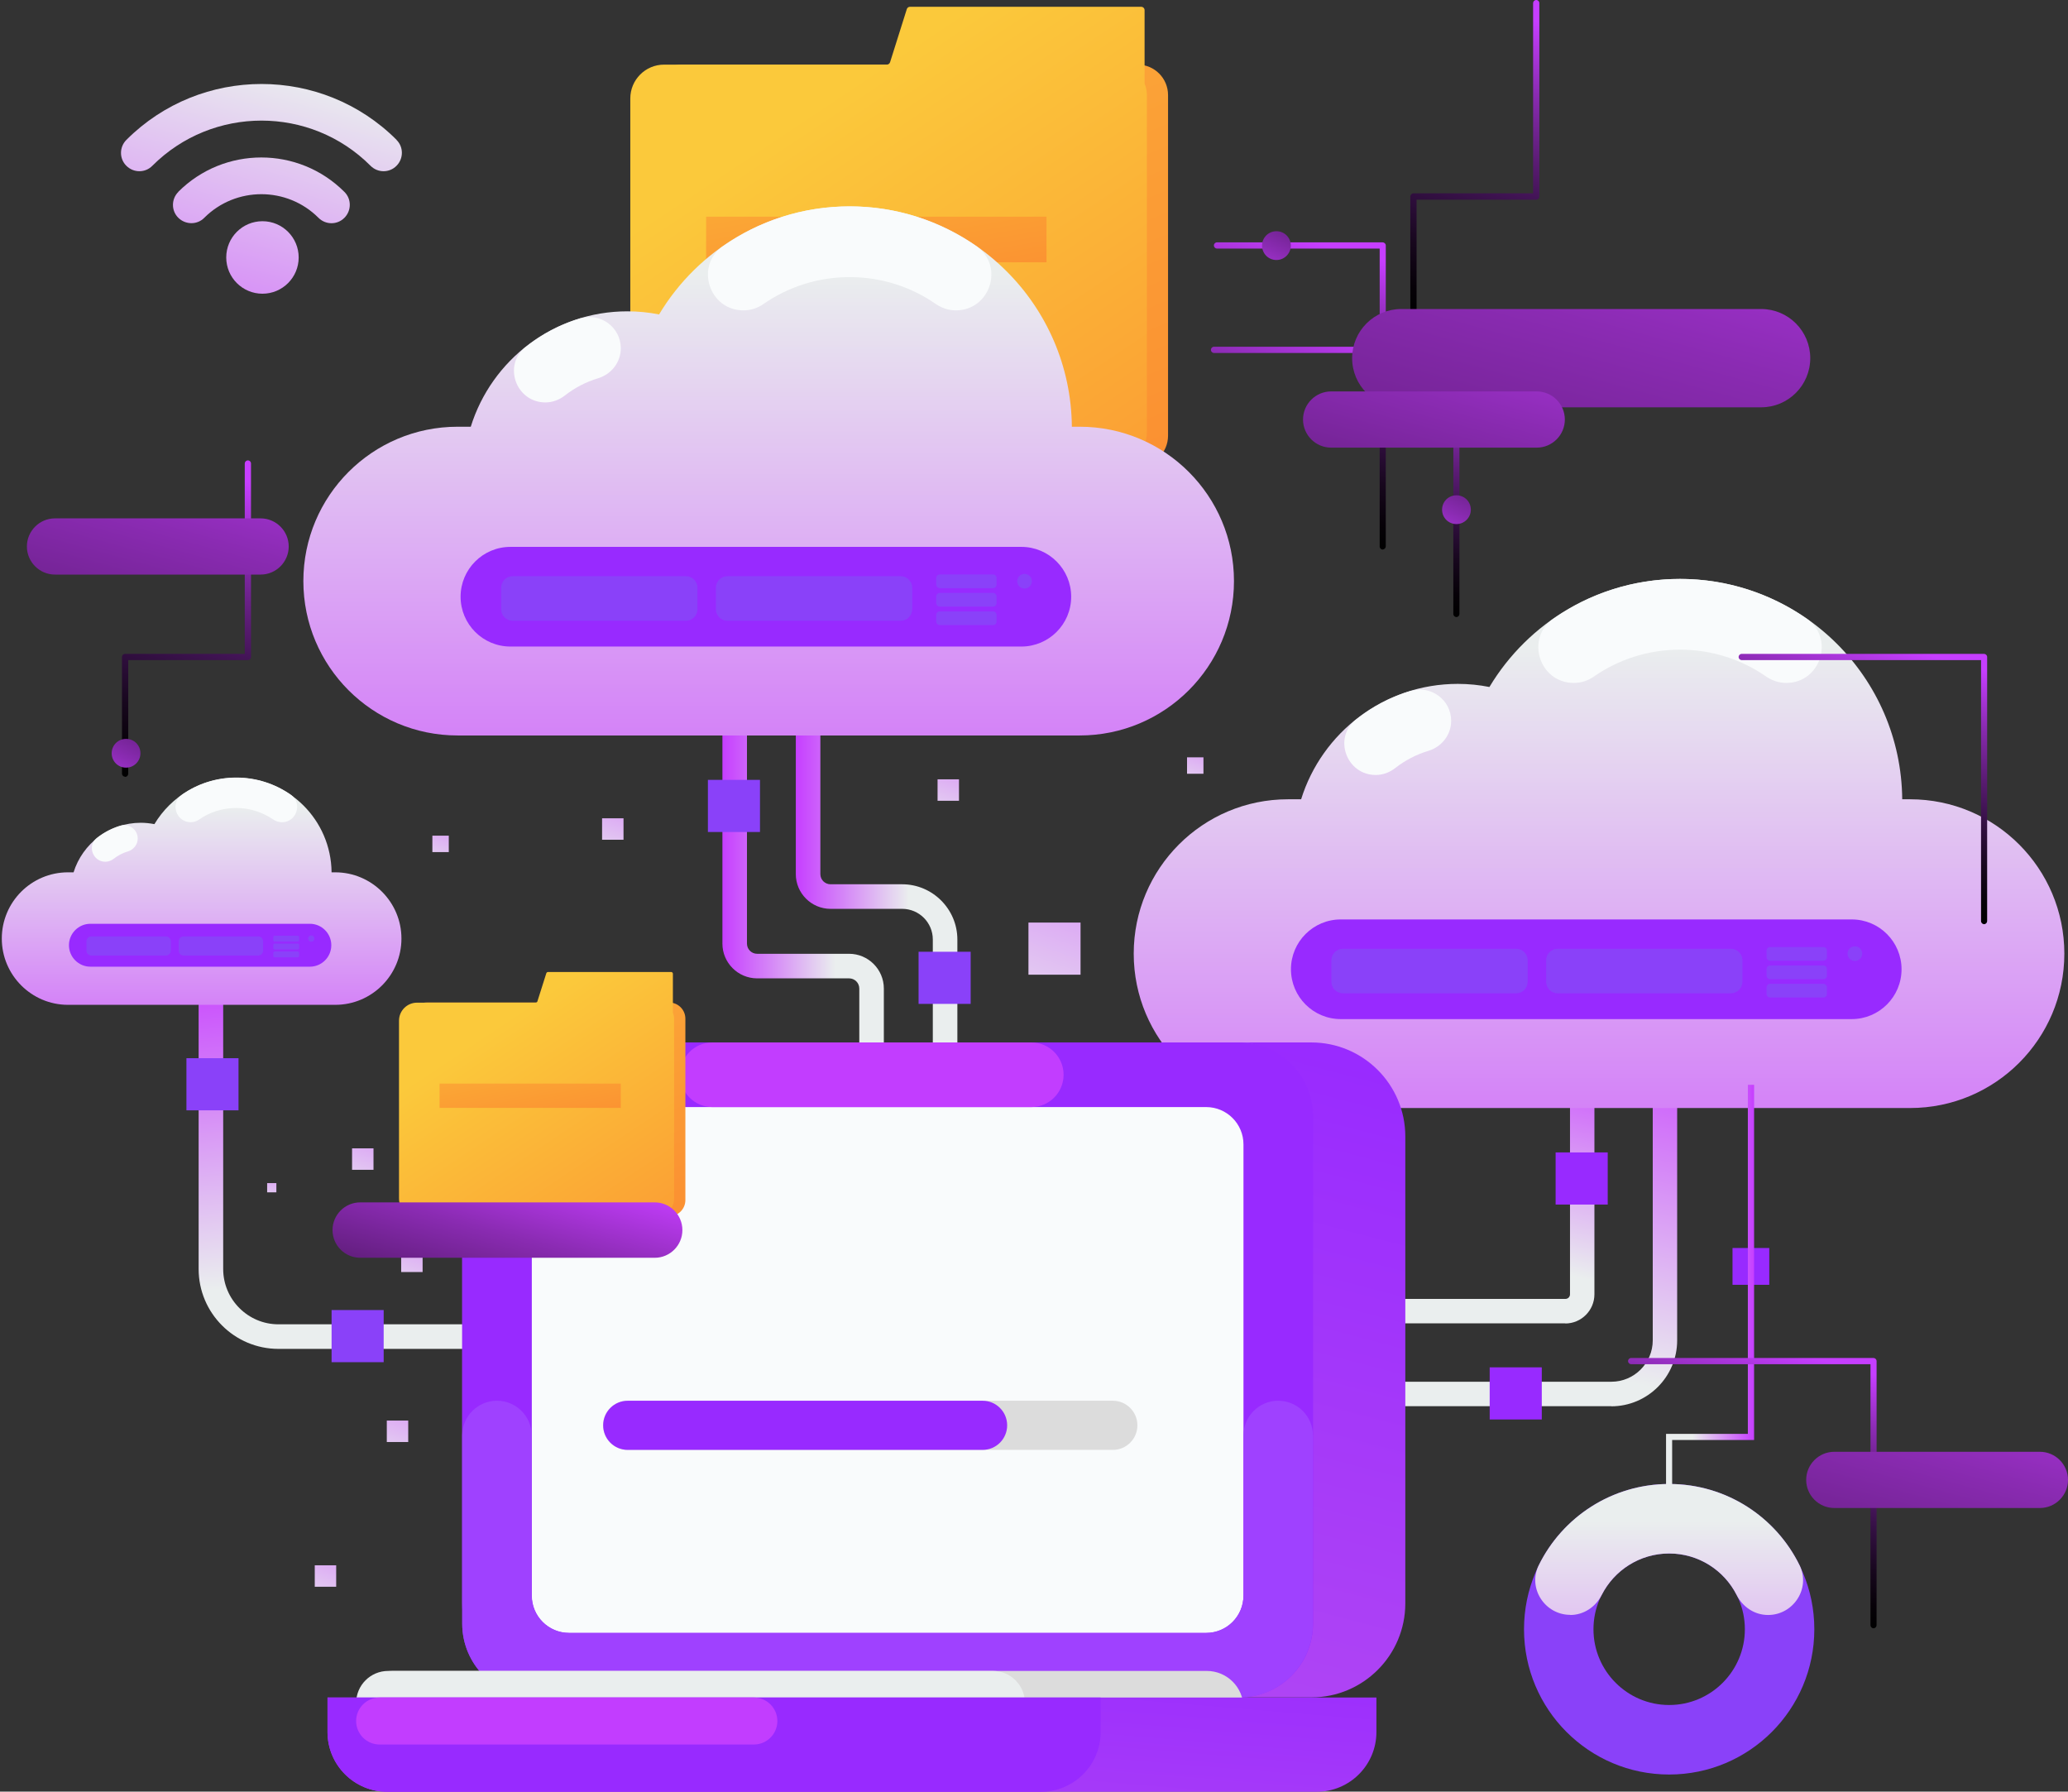 <svg width="598" height="518" viewBox="0 0 598 518" fill="none" xmlns="http://www.w3.org/2000/svg">
<rect x="0" y="0" width="598" height="518" fill="#333333" stroke="none"/>
<path d="M328.975 18.685H197.169C192.316 18.685 188.382 22.622 188.382 27.478V125.967C188.382 130.823 192.316 134.76 197.169 134.76H328.975C333.828 134.76 337.762 130.823 337.762 125.967V27.478C337.762 22.622 333.828 18.685 328.975 18.685Z" fill="url(#paint0_linear_786_24)"/>
<path d="M330.976 24.142V2.944C330.976 2.395 330.544 1.963 329.995 1.963H263.151C262.719 1.963 262.327 2.238 262.209 2.669L257.384 17.979C257.266 18.371 256.874 18.685 256.443 18.685H192.03C186.617 18.685 182.263 23.082 182.263 28.46V124.986C182.263 130.403 186.656 134.76 192.03 134.76H321.875C327.288 134.76 331.642 130.364 331.642 124.986V27.478C331.642 26.301 331.407 25.201 330.976 24.142Z" fill="url(#paint1_linear_786_24)"/>
<path d="M302.614 62.65H204.191V75.839H302.614V62.65Z" fill="url(#paint2_linear_786_24)"/>
<path d="M166.258 389.992H80.505C67.796 389.992 57.439 379.628 57.439 366.91V283.455H64.54V366.91C64.54 375.703 71.718 382.887 80.505 382.887H166.258V389.992Z" fill="url(#paint3_linear_786_24)"/>
<path d="M276.841 313.053H269.741V271.64C269.741 266.733 265.779 262.768 260.875 262.768H240.163C234.632 262.768 230.121 258.254 230.121 252.719V204.79H237.221V252.719C237.221 254.368 238.555 255.663 240.163 255.663H260.875C269.662 255.663 276.841 262.847 276.841 271.64V313.053Z" fill="url(#paint4_linear_786_24)"/>
<path d="M255.58 313.053H248.479V285.811C248.479 284.162 247.146 282.867 245.537 282.867H218.941C213.41 282.867 208.898 278.352 208.898 272.817V204.75H215.999V272.817C215.999 274.466 217.332 275.762 218.941 275.762H245.537C251.068 275.762 255.58 280.276 255.58 285.811V313.053Z" fill="url(#paint5_linear_786_24)"/>
<path d="M452.661 382.612H373.263C371.302 382.612 369.733 381.042 369.733 379.079C369.733 377.116 371.302 375.546 373.263 375.546H452.661C453.406 375.546 453.994 374.957 453.994 374.211V306.301C453.994 304.339 455.563 302.769 457.525 302.769C459.486 302.769 461.055 304.339 461.055 306.301V374.211C461.055 378.843 457.29 382.651 452.621 382.651L452.661 382.612Z" fill="url(#paint6_linear_786_24)"/>
<path d="M465.959 406.557H381.227C379.265 406.557 377.696 404.987 377.696 403.024C377.696 401.061 379.265 399.491 381.227 399.491H465.959C472.549 399.491 477.923 394.113 477.923 387.519V312.504C477.923 310.541 479.493 308.971 481.454 308.971C483.415 308.971 484.984 310.58 484.984 312.504V387.519C484.984 398.039 476.433 406.596 465.92 406.596L465.959 406.557Z" fill="url(#paint7_linear_786_24)"/>
<path d="M552.339 231.09H550.064C549.75 195.84 521.113 167.38 485.808 167.38C462.389 167.38 441.912 179.902 430.693 198.627C427.751 198.038 424.691 197.724 421.553 197.724C400.252 197.724 382.247 211.777 376.245 231.09H372.44C347.804 231.09 327.837 251.071 327.837 275.722C327.837 300.374 347.804 320.354 372.44 320.354H552.339C576.974 320.354 596.941 300.374 596.941 275.722C596.941 251.071 576.974 231.09 552.339 231.09Z" fill="url(#paint8_linear_786_24)"/>
<path d="M407.98 199.726C402.096 201.492 396.722 204.358 392.053 208.087C385.463 213.347 389.347 224.064 397.82 224.064C399.899 224.064 401.86 223.318 403.508 222.022C406.332 219.824 409.549 218.136 413.08 217.076C416.924 215.899 419.631 212.444 419.631 208.401C419.631 202.356 413.786 198.038 408.019 199.765L407.98 199.726Z" fill="#F9FBFC"/>
<path d="M455.093 197.449C457.172 197.449 459.172 196.821 460.899 195.604C467.96 190.697 476.55 187.832 485.808 187.832C495.066 187.832 503.657 190.697 510.718 195.604C512.444 196.782 514.445 197.449 516.524 197.449C526.488 197.449 530.607 184.574 522.447 178.882C512.052 171.659 499.42 167.38 485.808 167.38C472.196 167.38 459.565 171.62 449.169 178.882C441.01 184.574 445.129 197.449 455.093 197.449Z" fill="#F9FBFC"/>
<path d="M535.471 294.643H387.699C379.736 294.643 373.302 288.166 373.302 280.237C373.302 272.268 379.775 265.83 387.699 265.83H535.471C543.434 265.83 549.867 272.307 549.867 280.237C549.867 288.205 543.395 294.643 535.471 294.643Z" fill="#982AFF"/>
<path d="M438.421 274.309H388.327C386.485 274.309 384.992 275.803 384.992 277.646V283.848C384.992 285.691 386.485 287.185 388.327 287.185H438.421C440.262 287.185 441.755 285.691 441.755 283.848V277.646C441.755 275.803 440.262 274.309 438.421 274.309Z" fill="#8A41F9"/>
<path d="M500.519 274.309H450.425C448.583 274.309 447.09 275.803 447.09 277.646V283.848C447.09 285.691 448.583 287.185 450.425 287.185H500.519C502.36 287.185 503.853 285.691 503.853 283.848V277.646C503.853 275.803 502.36 274.309 500.519 274.309Z" fill="#8A41F9"/>
<path d="M527.272 273.799H511.856C511.292 273.799 510.836 274.256 510.836 274.819V276.743C510.836 277.307 511.292 277.764 511.856 277.764H527.272C527.835 277.764 528.292 277.307 528.292 276.743V274.819C528.292 274.256 527.835 273.799 527.272 273.799Z" fill="#8A41F9"/>
<path d="M527.272 279.137H511.856C511.292 279.137 510.836 279.594 510.836 280.158V282.082C510.836 282.645 511.292 283.102 511.856 283.102H527.272C527.835 283.102 528.292 282.645 528.292 282.082V280.158C528.292 279.594 527.835 279.137 527.272 279.137Z" fill="#8A41F9"/>
<path d="M527.272 284.437H511.856C511.292 284.437 510.836 284.894 510.836 285.457V287.381C510.836 287.945 511.292 288.401 511.856 288.401H527.272C527.835 288.401 528.292 287.945 528.292 287.381V285.457C528.292 284.894 527.835 284.437 527.272 284.437Z" fill="#8A41F9"/>
<path d="M538.491 275.723C538.491 276.9 537.55 277.842 536.373 277.842C535.196 277.842 534.255 276.9 534.255 275.723C534.255 274.545 535.196 273.603 536.373 273.603C537.55 273.603 538.491 274.545 538.491 275.723Z" fill="#8A41F9"/>
<path d="M96.863 252.209H95.883C95.726 237.057 83.448 224.849 68.305 224.849C58.263 224.849 49.476 230.226 44.651 238.274C43.396 238.038 42.062 237.881 40.728 237.881C31.588 237.881 23.86 243.926 21.271 252.209H19.663C9.071 252.209 0.52 260.806 0.52 271.365C0.52 281.924 9.111 290.521 19.663 290.521H96.942C107.533 290.521 116.085 281.924 116.085 271.365C116.085 260.806 107.494 252.209 96.942 252.209H96.863Z" fill="url(#paint9_linear_786_24)"/>
<path d="M34.844 238.706C32.334 239.451 30.019 240.668 27.979 242.278C25.155 244.555 26.842 249.147 30.451 249.147C31.353 249.147 32.177 248.833 32.883 248.284C34.099 247.342 35.472 246.596 37.002 246.164C38.649 245.654 39.826 244.162 39.826 242.435C39.826 239.844 37.316 237.999 34.844 238.706Z" fill="#F9FBFC"/>
<path d="M55.086 237.724C55.988 237.724 56.851 237.449 57.596 236.939C60.617 234.819 64.304 233.603 68.305 233.603C72.307 233.603 75.955 234.859 79.015 236.939C79.76 237.449 80.623 237.724 81.525 237.724C85.801 237.724 87.566 232.189 84.075 229.756C79.603 226.655 74.19 224.81 68.345 224.81C62.5 224.81 57.086 226.615 52.614 229.756C49.123 232.189 50.888 237.724 55.164 237.724H55.086Z" fill="#F9FBFC"/>
<path d="M89.606 279.491H26.136C22.723 279.491 19.938 276.704 19.938 273.289C19.938 269.873 22.723 267.086 26.136 267.086H89.606C93.019 267.086 95.804 269.873 95.804 273.289C95.804 276.704 93.019 279.491 89.606 279.491Z" fill="#982AFF"/>
<path d="M47.986 270.737H26.41C25.63 270.737 24.998 271.37 24.998 272.15V274.859C24.998 275.639 25.63 276.272 26.41 276.272H47.986C48.765 276.272 49.398 275.639 49.398 274.859V272.15C49.398 271.37 48.765 270.737 47.986 270.737Z" fill="#8A41F9"/>
<path d="M74.66 270.737H53.085C52.305 270.737 51.673 271.37 51.673 272.15V274.859C51.673 275.639 52.305 276.272 53.085 276.272H74.66C75.44 276.272 76.073 275.639 76.073 274.859V272.15C76.073 271.37 75.44 270.737 74.66 270.737Z" fill="#8A41F9"/>
<path d="M86.076 270.541H79.446C79.208 270.541 79.015 270.734 79.015 270.973V271.797C79.015 272.035 79.208 272.229 79.446 272.229H86.076C86.314 272.229 86.507 272.035 86.507 271.797V270.973C86.507 270.734 86.314 270.541 86.076 270.541Z" fill="#8A41F9"/>
<path d="M86.076 272.818H79.446C79.208 272.818 79.015 273.011 79.015 273.249V274.074C79.015 274.312 79.208 274.506 79.446 274.506H86.076C86.314 274.506 86.507 274.312 86.507 274.074V273.249C86.507 273.011 86.314 272.818 86.076 272.818Z" fill="#8A41F9"/>
<path d="M86.076 275.094H79.446C79.208 275.094 79.015 275.288 79.015 275.526V276.35C79.015 276.589 79.208 276.782 79.446 276.782H86.076C86.314 276.782 86.507 276.589 86.507 276.35V275.526C86.507 275.288 86.314 275.094 86.076 275.094Z" fill="#8A41F9"/>
<path d="M90.901 271.365C90.901 271.876 90.508 272.268 89.999 272.268C89.489 272.268 89.096 271.876 89.096 271.365C89.096 270.855 89.489 270.462 89.999 270.462C90.508 270.462 90.901 270.855 90.901 271.365Z" fill="#8A41F9"/>
<path d="M379.187 301.395H160.844C145.83 301.395 133.659 313.574 133.659 328.598V463.554C133.659 478.578 145.83 490.757 160.844 490.757H379.187C394.201 490.757 406.372 478.578 406.372 463.554V328.598C406.372 313.574 394.201 301.395 379.187 301.395Z" fill="url(#paint10_linear_786_24)"/>
<path opacity="0.17" d="M359.573 301.395H267.191C261.974 301.395 257.737 305.634 257.737 310.855C257.737 316.076 261.974 320.315 267.191 320.315H359.573C364.79 320.315 369.027 316.076 369.027 310.855C369.027 305.634 364.79 301.395 359.573 301.395Z" fill="#F9FBFC"/>
<path d="M358.357 301.395H154.999C143.213 301.395 133.659 310.955 133.659 322.749V469.403C133.659 481.197 143.213 490.757 154.999 490.757H358.357C370.142 490.757 379.697 481.197 379.697 469.403V322.749C379.697 310.955 370.142 301.395 358.357 301.395Z" fill="#982AFF"/>
<path d="M348.785 320.08H164.571C158.613 320.08 153.783 324.913 153.783 330.875V461.317C153.783 467.278 158.613 472.112 164.571 472.112H348.785C354.743 472.112 359.573 467.278 359.573 461.317V330.875C359.573 324.913 354.743 320.08 348.785 320.08Z" fill="#F9FBFC"/>
<path d="M359.573 415.036V461.317C359.573 467.283 354.748 472.111 348.785 472.111H164.532C158.569 472.111 153.744 467.283 153.744 461.317V415.036C153.744 409.462 149.233 404.987 143.702 404.987C138.131 404.987 133.659 409.501 133.659 415.036V469.442C133.659 481.218 143.231 490.797 154.999 490.797H358.317C370.086 490.797 379.657 481.218 379.657 469.442V415.036C379.657 409.462 375.146 404.987 369.615 404.987C364.045 404.987 359.573 409.501 359.573 415.036Z" fill="#9F41FF"/>
<path d="M298.22 320.08H205.995C200.857 320.08 196.659 315.919 196.659 310.737C196.659 305.595 200.817 301.395 205.995 301.395H298.22C303.359 301.395 307.557 305.556 307.557 310.737C307.557 315.879 303.398 320.08 298.22 320.08Z" fill="#C23DFF"/>
<path d="M321.796 419.197H181.478C177.555 419.197 174.378 416.017 174.378 412.092C174.378 408.166 177.555 404.987 181.478 404.987H321.796C325.719 404.987 328.897 408.166 328.897 412.092C328.897 416.017 325.719 419.197 321.796 419.197Z" fill="#DCDCDC"/>
<path d="M284.137 419.197H181.517C177.594 419.197 174.417 416.017 174.417 412.092C174.417 408.166 177.594 404.987 181.517 404.987H284.137C288.06 404.987 291.238 408.166 291.238 412.092C291.238 416.017 288.06 419.197 284.137 419.197Z" fill="#982AFF"/>
<path d="M348.942 504.379H113.614C107.729 504.379 102.983 499.59 102.983 493.741C102.983 487.853 107.729 483.103 113.614 483.103H348.942C354.826 483.103 359.573 487.853 359.573 493.741C359.573 499.629 354.826 504.379 348.942 504.379Z" fill="#DCDCDC"/>
<path d="M287.119 483.103H112.241C107.128 483.103 102.983 487.251 102.983 492.367V495.154C102.983 500.27 107.128 504.418 112.241 504.418H287.119C292.232 504.418 296.377 500.27 296.377 495.154V492.367C296.377 487.251 292.232 483.103 287.119 483.103Z" fill="#EAEEEE"/>
<path d="M94.706 490.797H398.016V500.767C398.016 510.306 390.288 518.039 380.756 518.039H111.966C102.434 518.039 94.706 510.306 94.706 500.767V490.797Z" fill="url(#paint11_linear_786_24)"/>
<path d="M94.706 490.797H318.266V500.767C318.266 510.306 310.538 518.039 301.006 518.039H111.966C102.434 518.039 94.706 510.306 94.706 500.767V490.797Z" fill="#982AFF"/>
<path d="M217.999 504.379H109.769C106.004 504.379 102.983 501.317 102.983 497.588C102.983 493.819 106.043 490.797 109.769 490.797H217.999C221.765 490.797 224.786 493.858 224.786 497.588C224.786 501.356 221.726 504.379 217.999 504.379Z" fill="#C23DFF"/>
<path d="M312.225 123.376H309.949C309.636 88.126 280.999 59.666 245.694 59.666C222.275 59.666 201.798 72.189 190.579 90.913C187.637 90.324 184.577 90.01 181.439 90.01C160.138 90.01 142.132 104.063 136.131 123.376H132.325C107.69 123.376 87.723 143.357 87.723 168.008C87.723 192.66 107.69 212.641 132.325 212.641H312.225C336.86 212.641 356.827 192.66 356.827 168.008C356.827 143.357 336.86 123.376 312.225 123.376Z" fill="url(#paint12_linear_786_24)"/>
<path d="M167.866 92.012C161.982 93.778 156.607 96.644 151.939 100.373C145.349 105.633 149.233 116.35 157.706 116.35C159.785 116.35 161.746 115.604 163.394 114.308C166.218 112.11 169.435 110.422 172.965 109.362C176.81 108.185 179.517 104.73 179.517 100.687C179.517 94.642 173.672 90.324 167.905 92.051L167.866 92.012Z" fill="#F9FBFC"/>
<path d="M214.979 89.735C217.058 89.735 219.058 89.107 220.784 87.89C227.845 82.984 236.436 80.118 245.694 80.118C254.952 80.118 263.543 82.984 270.604 87.89C272.33 89.068 274.33 89.735 276.41 89.735C286.373 89.735 290.492 76.86 282.333 71.168C271.938 63.945 259.306 59.666 245.694 59.666C232.082 59.666 219.451 63.906 209.055 71.168C200.896 76.86 205.015 89.735 214.979 89.735Z" fill="#F9FBFC"/>
<path d="M295.357 186.929H147.585C139.622 186.929 133.188 180.452 133.188 172.523C133.188 164.554 139.661 158.116 147.585 158.116H295.357C303.32 158.116 309.753 164.593 309.753 172.523C309.753 180.491 303.281 186.929 295.357 186.929Z" fill="#982AFF"/>
<path d="M198.346 166.595H148.252C146.41 166.595 144.918 168.089 144.918 169.932V176.134C144.918 177.977 146.41 179.471 148.252 179.471H198.346C200.188 179.471 201.68 177.977 201.68 176.134V169.932C201.68 168.089 200.188 166.595 198.346 166.595Z" fill="#8A41F9"/>
<path d="M260.444 166.595H210.35C208.508 166.595 207.015 168.089 207.015 169.932V176.134C207.015 177.977 208.508 179.471 210.35 179.471H260.444C262.285 179.471 263.778 177.977 263.778 176.134V169.932C263.778 168.089 262.285 166.595 260.444 166.595Z" fill="#8A41F9"/>
<path d="M287.158 166.085H271.741C271.178 166.085 270.722 166.542 270.722 167.106V169.029C270.722 169.593 271.178 170.05 271.741 170.05H287.158C287.721 170.05 288.178 169.593 288.178 169.029V167.106C288.178 166.542 287.721 166.085 287.158 166.085Z" fill="#8A41F9"/>
<path d="M287.158 171.423H271.741C271.178 171.423 270.722 171.88 270.722 172.444V174.367C270.722 174.931 271.178 175.388 271.741 175.388H287.158C287.721 175.388 288.178 174.931 288.178 174.367V172.444C288.178 171.88 287.721 171.423 287.158 171.423Z" fill="#8A41F9"/>
<path d="M287.158 176.762H271.741C271.178 176.762 270.722 177.219 270.722 177.783V179.706C270.722 180.27 271.178 180.727 271.741 180.727H287.158C287.721 180.727 288.178 180.27 288.178 179.706V177.783C288.178 177.219 287.721 176.762 287.158 176.762Z" fill="#8A41F9"/>
<path d="M298.377 168.047C298.377 169.225 297.436 170.167 296.259 170.167C295.082 170.167 294.141 169.225 294.141 168.047C294.141 166.87 295.082 165.928 296.259 165.928C297.436 165.928 298.377 166.87 298.377 168.047Z" fill="#8A41F9"/>
<path d="M464.9 333.191H449.836V348.264H464.9V333.191Z" fill="#982AFF"/>
<path d="M219.764 225.477H204.701V240.55H219.764V225.477Z" fill="#8A41F9"/>
<path d="M280.685 275.173H265.622V290.247H280.685V275.173Z" fill="#8A41F9"/>
<path d="M68.972 305.948H53.909V321.022H68.972V305.948Z" fill="#8A41F9"/>
<path d="M110.946 378.765H95.883V393.839H110.946V378.765Z" fill="#8A41F9"/>
<path d="M445.835 395.33H430.771V410.404H445.835V395.33Z" fill="#982AFF"/>
<path d="M511.62 360.826H500.989V371.464H511.62V360.826Z" fill="#982AFF"/>
<path d="M118.047 410.718H111.849V416.92H118.047V410.718Z" fill="url(#paint13_linear_786_24)"/>
<path d="M122.205 361.572H116.007V367.774H122.205V361.572Z" fill="url(#paint14_linear_786_24)"/>
<path d="M97.216 452.563H91.018V458.765H97.216V452.563Z" fill="url(#paint15_linear_786_24)"/>
<path d="M277.312 225.32H271.114V231.522H277.312V225.32Z" fill="url(#paint16_linear_786_24)"/>
<path d="M348.001 218.96H343.254V223.71H348.001V218.96Z" fill="url(#paint17_linear_786_24)"/>
<path d="M129.776 241.61H125.029V246.36H129.776V241.61Z" fill="url(#paint18_linear_786_24)"/>
<path d="M180.301 236.586H174.103V242.788H180.301V236.586Z" fill="url(#paint19_linear_786_24)"/>
<path d="M312.46 266.733H297.396V281.807H312.46V266.733Z" fill="url(#paint20_linear_786_24)"/>
<path d="M108.004 332.013H101.806V338.215H108.004V332.013Z" fill="url(#paint21_linear_786_24)"/>
<path d="M79.917 342.062H77.249V344.731H79.917V342.062Z" fill="url(#paint22_linear_786_24)"/>
<path d="M51.573 55.479C49.494 57.559 49.494 60.935 51.573 62.976C53.652 65.018 57.025 65.057 59.065 62.976C68.166 53.869 82.994 53.869 92.095 62.976C94.174 65.057 97.548 65.057 99.588 62.976C101.667 60.896 101.667 57.52 99.588 55.479C86.329 42.211 64.793 42.211 51.533 55.479H51.573Z" fill="url(#paint23_linear_786_24)"/>
<path d="M114.69 40.444C93.154 18.894 58.085 18.894 36.548 40.444C34.469 42.525 34.469 45.901 36.548 47.942C38.627 50.022 42.001 50.022 44.041 47.942C61.458 30.513 89.781 30.513 107.159 47.942C109.238 50.022 112.611 50.022 114.651 47.942C116.73 45.861 116.73 42.485 114.651 40.444H114.69Z" fill="url(#paint24_linear_786_24)"/>
<path d="M75.894 84.919C81.679 84.919 86.368 80.227 86.368 74.438C86.368 68.65 81.679 63.958 75.894 63.958C70.109 63.958 65.42 68.65 65.42 74.438C65.42 80.227 70.109 84.919 75.894 84.919Z" fill="url(#paint25_linear_786_24)"/>
<path d="M482.67 429.05C459.486 429.05 440.696 447.853 440.696 471.052C440.696 494.251 459.486 513.054 482.67 513.054C505.854 513.054 524.644 494.251 524.644 471.052C524.644 447.853 505.854 429.05 482.67 429.05ZM482.67 492.956C470.588 492.956 460.781 483.142 460.781 471.052C460.781 458.962 470.588 449.148 482.67 449.148C494.752 449.148 504.559 458.962 504.559 471.052C504.559 483.142 494.752 492.956 482.67 492.956Z" fill="#8A41F9"/>
<path d="M454.073 466.93C457.956 466.93 461.408 464.614 463.174 461.121C466.783 454.016 474.158 449.148 482.67 449.148C491.182 449.148 498.557 454.016 502.166 461.121C503.932 464.614 507.344 466.93 511.267 466.93C518.603 466.93 523.624 459.236 520.407 452.602C513.582 438.628 499.263 429.05 482.67 429.05C466.077 429.05 451.758 438.667 444.933 452.602C441.716 459.197 446.737 466.891 454.073 466.891V466.93Z" fill="url(#paint26_linear_786_24)"/>
<path d="M483.533 437.921H481.768V414.565H505.422V313.642H507.227V416.331H483.533V437.921Z" fill="url(#paint27_linear_786_24)"/>
<path d="M193.521 289.854H123.342C120.764 289.854 118.674 291.945 118.674 294.525V346.969C118.674 349.549 120.764 351.64 123.342 351.64H193.521C196.099 351.64 198.189 349.549 198.189 346.969V294.525C198.189 291.945 196.099 289.854 193.521 289.854Z" fill="url(#paint28_linear_786_24)"/>
<path d="M194.58 292.798V281.532C194.58 281.257 194.345 281.022 194.07 281.022H158.49C158.255 281.022 158.059 281.179 157.981 281.375L155.391 289.54C155.313 289.775 155.117 289.893 154.882 289.893H120.596C117.733 289.893 115.379 292.209 115.379 295.114V346.498C115.379 349.363 117.693 351.719 120.596 351.719H189.716C192.58 351.719 194.933 349.403 194.933 346.498V294.604C194.933 293.976 194.816 293.387 194.58 292.837V292.798Z" fill="url(#paint29_linear_786_24)"/>
<path d="M179.517 313.289H127.108V320.315H179.517V313.289Z" fill="url(#paint30_linear_786_24)"/>
<path style="mix-blend-mode:screen" d="M189.324 363.652H104.16C99.766 363.652 96.157 360.08 96.157 355.644C96.157 351.248 99.727 347.636 104.16 347.636H189.324C193.717 347.636 197.326 351.208 197.326 355.644C197.326 360.041 193.756 363.652 189.324 363.652Z" fill="url(#paint31_linear_786_24)"/>
<path style="mix-blend-mode:screen" d="M399.86 158.901C399.389 158.901 398.958 158.509 398.958 157.999V71.874H351.923C351.453 71.874 351.021 71.482 351.021 70.972C351.021 70.461 351.413 70.069 351.923 70.069H399.821C400.291 70.069 400.723 70.461 400.723 70.972V157.959C400.723 158.43 400.331 158.862 399.821 158.862L399.86 158.901Z" fill="url(#paint32_linear_786_24)"/>
<path style="mix-blend-mode:screen" d="M421.161 178.411C420.69 178.411 420.258 178.018 420.258 177.508V102.061H351.06C350.59 102.061 350.158 101.669 350.158 101.158C350.158 100.648 350.55 100.255 351.06 100.255H421.121C421.592 100.255 422.024 100.648 422.024 101.158V177.508C422.024 177.979 421.631 178.411 421.121 178.411H421.161Z" fill="url(#paint33_linear_786_24)"/>
<path style="mix-blend-mode:screen" d="M573.757 267.204C573.286 267.204 572.855 266.812 572.855 266.301V190.855H503.657C503.186 190.855 502.755 190.462 502.755 189.952C502.755 189.441 503.147 189.049 503.657 189.049H573.718C574.189 189.049 574.62 189.441 574.62 189.952V266.301C574.62 266.772 574.228 267.204 573.718 267.204H573.757Z" fill="url(#paint34_linear_786_24)"/>
<path style="mix-blend-mode:screen" d="M541.786 470.777C541.316 470.777 540.884 470.384 540.884 469.874V394.427H471.686C471.215 394.427 470.784 394.035 470.784 393.524C470.784 393.014 471.176 392.622 471.686 392.622H541.747C542.218 392.622 542.649 393.014 542.649 393.524V469.874C542.649 470.345 542.257 470.777 541.747 470.777H541.786Z" fill="url(#paint35_linear_786_24)"/>
<path style="mix-blend-mode:screen" d="M408.725 91.423C408.255 91.423 407.823 91.031 407.823 90.52V56.801C407.823 56.33 408.216 55.898 408.725 55.898H443.325V0.903C443.325 0.432 443.717 0 444.227 0C444.737 0 445.129 0.393 445.129 0.903V56.84C445.129 57.311 444.737 57.743 444.227 57.743H409.628V90.599C409.628 91.07 409.235 91.502 408.725 91.502V91.423Z" fill="url(#paint36_linear_786_24)"/>
<path style="mix-blend-mode:screen" d="M36.178 224.574C35.707 224.574 35.276 224.181 35.276 223.671V189.952C35.276 189.441 35.668 189.049 36.178 189.049H70.777V134.014C70.777 133.543 71.169 133.111 71.679 133.111C72.189 133.111 72.581 133.504 72.581 134.014V189.952C72.581 190.423 72.189 190.854 71.679 190.854H37.08V223.71C37.08 224.181 36.688 224.613 36.178 224.613V224.574Z" fill="url(#paint37_linear_786_24)"/>
<path style="mix-blend-mode:screen" d="M425.319 147.361C425.319 149.637 423.475 151.522 421.161 151.522C418.846 151.522 417.002 149.677 417.002 147.361C417.002 145.045 418.846 143.2 421.161 143.2C423.475 143.2 425.319 145.045 425.319 147.361Z" fill="url(#paint38_linear_786_24)"/>
<path style="mix-blend-mode:screen" d="M373.263 71.011C373.263 73.288 371.42 75.172 369.105 75.172C366.791 75.172 364.947 73.327 364.947 71.011C364.947 68.695 366.791 66.85 369.105 66.85C371.42 66.85 373.263 68.695 373.263 71.011Z" fill="url(#paint39_linear_786_24)"/>
<path style="mix-blend-mode:screen" d="M40.611 217.783C40.611 220.06 38.767 221.944 36.453 221.944C34.138 221.944 32.294 220.099 32.294 217.783C32.294 215.467 34.138 213.622 36.453 213.622C38.767 213.622 40.611 215.467 40.611 217.783Z" fill="url(#paint40_linear_786_24)"/>
<path style="mix-blend-mode:screen" d="M509.266 117.763H405.195C397.349 117.763 390.994 111.404 390.994 103.553C390.994 95.702 397.349 89.343 405.195 89.343H509.266C517.112 89.343 523.467 95.702 523.467 103.553C523.467 111.404 517.112 117.763 509.266 117.763Z" fill="url(#paint41_linear_786_24)"/>
<path style="mix-blend-mode:screen" d="M444.384 129.422H384.914C380.442 129.422 376.794 125.771 376.794 121.296C376.794 116.821 380.442 113.17 384.914 113.17H444.384C448.855 113.17 452.504 116.821 452.504 121.296C452.504 125.771 448.855 129.422 444.384 129.422Z" fill="url(#paint42_linear_786_24)"/>
<path style="mix-blend-mode:screen" d="M75.367 166.124H15.897C11.425 166.124 7.777 162.474 7.777 157.999C7.777 153.524 11.425 149.873 15.897 149.873H75.367C79.839 149.873 83.487 153.524 83.487 157.999C83.487 162.474 79.839 166.124 75.367 166.124Z" fill="url(#paint43_linear_786_24)"/>
<path style="mix-blend-mode:screen" d="M589.88 435.998H530.41C525.938 435.998 522.29 432.347 522.29 427.872C522.29 423.397 525.938 419.746 530.41 419.746H589.88C594.352 419.746 598 423.397 598 427.872C598 432.347 594.352 435.998 589.88 435.998Z" fill="url(#paint44_linear_786_24)"/>
<defs>
<linearGradient id="paint0_linear_786_24" x1="221.726" y1="-19.823" x2="334.006" y2="241.948" gradientUnits="userSpaceOnUse">
<stop stop-color="#FBB03B"/>
<stop offset="0.7" stop-color="#FB8E31"/>
</linearGradient>
<linearGradient id="paint1_linear_786_24" x1="234.396" y1="31.914" x2="342.963" y2="194.673" gradientUnits="userSpaceOnUse">
<stop stop-color="#FBC93B"/>
<stop offset="1" stop-color="#FB8E31"/>
</linearGradient>
<linearGradient id="paint2_linear_786_24" x1="242.32" y1="4.632" x2="257.286" y2="91.656" gradientUnits="userSpaceOnUse">
<stop stop-color="#FBC93B"/>
<stop offset="1" stop-color="#FB8E31"/>
</linearGradient>
<linearGradient id="paint3_linear_786_24" x1="103.258" y1="273.171" x2="114.806" y2="409.892" gradientUnits="userSpaceOnUse">
<stop stop-color="#C63EFF"/>
<stop offset="0.3" stop-color="#D587F7"/>
<stop offset="0.7" stop-color="#EAEEEE"/>
</linearGradient>
<linearGradient id="paint4_linear_786_24" x1="230.16" y1="258.921" x2="276.841" y2="258.921" gradientUnits="userSpaceOnUse">
<stop stop-color="#C63EFF"/>
<stop offset="0.3" stop-color="#D587F7"/>
<stop offset="0.7" stop-color="#EAEEEE"/>
</linearGradient>
<linearGradient id="paint5_linear_786_24" x1="208.859" y1="258.921" x2="255.58" y2="258.921" gradientUnits="userSpaceOnUse">
<stop stop-color="#C63EFF"/>
<stop offset="0.3" stop-color="#D587F7"/>
<stop offset="0.7" stop-color="#EAEEEE"/>
</linearGradient>
<linearGradient id="paint6_linear_786_24" x1="435.4" y1="292.209" x2="412.305" y2="389.867" gradientUnits="userSpaceOnUse">
<stop stop-color="#C63EFF"/>
<stop offset="0.3" stop-color="#D587F7"/>
<stop offset="0.7" stop-color="#EAEEEE"/>
</linearGradient>
<linearGradient id="paint7_linear_786_24" x1="456.505" y1="283.377" x2="422.136" y2="437.205" gradientUnits="userSpaceOnUse">
<stop stop-color="#C63EFF"/>
<stop offset="0.3" stop-color="#D587F7"/>
<stop offset="0.7" stop-color="#EAEEEE"/>
</linearGradient>
<linearGradient id="paint8_linear_786_24" x1="462.389" y1="410.718" x2="462.389" y2="91.031" gradientUnits="userSpaceOnUse">
<stop stop-color="#C63EFF"/>
<stop offset="0.3" stop-color="#D587F7"/>
<stop offset="0.7" stop-color="#EAEEEE"/>
</linearGradient>
<linearGradient id="paint9_linear_786_24" x1="58.224" y1="329.344" x2="58.224" y2="192.032" gradientUnits="userSpaceOnUse">
<stop stop-color="#C63EFF"/>
<stop offset="0.3" stop-color="#D587F7"/>
<stop offset="0.7" stop-color="#EAEEEE"/>
</linearGradient>
<linearGradient id="paint10_linear_786_24" x1="301.28" y1="276.586" x2="205.915" y2="640.56" gradientUnits="userSpaceOnUse">
<stop stop-color="#982AFF"/>
<stop offset="1" stop-color="#C55EEA"/>
</linearGradient>
<linearGradient id="paint11_linear_786_24" x1="249.46" y1="458.608" x2="234.376" y2="639.687" gradientUnits="userSpaceOnUse">
<stop stop-color="#982AFF"/>
<stop offset="1" stop-color="#C55EEA"/>
</linearGradient>
<linearGradient id="paint12_linear_786_24" x1="222.275" y1="303.004" x2="222.275" y2="-16.683" gradientUnits="userSpaceOnUse">
<stop stop-color="#C63EFF"/>
<stop offset="0.3" stop-color="#D587F7"/>
<stop offset="0.7" stop-color="#EAEEEE"/>
</linearGradient>
<linearGradient id="paint13_linear_786_24" x1="126.637" y1="380.531" x2="103.112" y2="447.528" gradientUnits="userSpaceOnUse">
<stop stop-color="#C63EFF"/>
<stop offset="0.3" stop-color="#D587F7"/>
<stop offset="0.7" stop-color="#EAEEEE"/>
</linearGradient>
<linearGradient id="paint14_linear_786_24" x1="130.795" y1="331.424" x2="107.23" y2="398.421" gradientUnits="userSpaceOnUse">
<stop stop-color="#C63EFF"/>
<stop offset="0.3" stop-color="#D587F7"/>
<stop offset="0.7" stop-color="#EAEEEE"/>
</linearGradient>
<linearGradient id="paint15_linear_786_24" x1="105.807" y1="422.416" x2="82.242" y2="489.413" gradientUnits="userSpaceOnUse">
<stop stop-color="#C63EFF"/>
<stop offset="0.3" stop-color="#D587F7"/>
<stop offset="0.7" stop-color="#EAEEEE"/>
</linearGradient>
<linearGradient id="paint16_linear_786_24" x1="285.863" y1="195.173" x2="262.338" y2="262.17" gradientUnits="userSpaceOnUse">
<stop stop-color="#C63EFF"/>
<stop offset="0.3" stop-color="#D587F7"/>
<stop offset="0.7" stop-color="#EAEEEE"/>
</linearGradient>
<linearGradient id="paint17_linear_786_24" x1="354.512" y1="195.997" x2="336.564" y2="247.02" gradientUnits="userSpaceOnUse">
<stop stop-color="#C63EFF"/>
<stop offset="0.3" stop-color="#D587F7"/>
<stop offset="0.7" stop-color="#EAEEEE"/>
</linearGradient>
<linearGradient id="paint18_linear_786_24" x1="136.287" y1="218.607" x2="118.339" y2="269.67" gradientUnits="userSpaceOnUse">
<stop stop-color="#C63EFF"/>
<stop offset="0.3" stop-color="#D587F7"/>
<stop offset="0.7" stop-color="#EAEEEE"/>
</linearGradient>
<linearGradient id="paint19_linear_786_24" x1="188.892" y1="206.399" x2="165.327" y2="273.397" gradientUnits="userSpaceOnUse">
<stop stop-color="#C63EFF"/>
<stop offset="0.3" stop-color="#D587F7"/>
<stop offset="0.7" stop-color="#EAEEEE"/>
</linearGradient>
<linearGradient id="paint20_linear_786_24" x1="333.29" y1="193.485" x2="276.145" y2="356.248" gradientUnits="userSpaceOnUse">
<stop stop-color="#C63EFF"/>
<stop offset="0.3" stop-color="#D587F7"/>
<stop offset="0.7" stop-color="#EAEEEE"/>
</linearGradient>
<linearGradient id="paint21_linear_786_24" x1="116.595" y1="301.826" x2="93.03" y2="368.824" gradientUnits="userSpaceOnUse">
<stop stop-color="#C63EFF"/>
<stop offset="0.3" stop-color="#D587F7"/>
<stop offset="0.7" stop-color="#EAEEEE"/>
</linearGradient>
<linearGradient id="paint22_linear_786_24" x1="83.604" y1="329.108" x2="73.511" y2="357.838" gradientUnits="userSpaceOnUse">
<stop stop-color="#C63EFF"/>
<stop offset="0.3" stop-color="#D587F7"/>
<stop offset="0.7" stop-color="#EAEEEE"/>
</linearGradient>
<linearGradient id="paint23_linear_786_24" x1="51.769" y1="146.627" x2="100.944" y2="-33.258" gradientUnits="userSpaceOnUse">
<stop stop-color="#C63EFF"/>
<stop offset="0.3" stop-color="#D587F7"/>
<stop offset="0.7" stop-color="#EAEEEE"/>
</linearGradient>
<linearGradient id="paint24_linear_786_24" x1="47.925" y1="145.607" x2="97.139" y2="-34.318" gradientUnits="userSpaceOnUse">
<stop stop-color="#C63EFF"/>
<stop offset="0.3" stop-color="#D587F7"/>
<stop offset="0.7" stop-color="#EAEEEE"/>
</linearGradient>
<linearGradient id="paint25_linear_786_24" x1="55.849" y1="147.765" x2="105.063" y2="-32.159" gradientUnits="userSpaceOnUse">
<stop stop-color="#C63EFF"/>
<stop offset="0.3" stop-color="#D587F7"/>
<stop offset="0.7" stop-color="#EAEEEE"/>
</linearGradient>
<linearGradient id="paint26_linear_786_24" x1="482.67" y1="562.75" x2="482.67" y2="387.087" gradientUnits="userSpaceOnUse">
<stop stop-color="#C63EFF"/>
<stop offset="0.3" stop-color="#D587F7"/>
<stop offset="0.7" stop-color="#EAEEEE"/>
</linearGradient>
<linearGradient id="paint27_linear_786_24" x1="507.227" y1="375.782" x2="481.768" y2="375.782" gradientUnits="userSpaceOnUse">
<stop stop-color="#C63EFF"/>
<stop offset="0.3" stop-color="#D587F7"/>
<stop offset="0.7" stop-color="#EAEEEE"/>
</linearGradient>
<linearGradient id="paint28_linear_786_24" x1="136.444" y1="269.363" x2="196.178" y2="408.726" gradientUnits="userSpaceOnUse">
<stop stop-color="#FBB03B"/>
<stop offset="0.7" stop-color="#FB8E31"/>
</linearGradient>
<linearGradient id="paint29_linear_786_24" x1="143.152" y1="296.92" x2="200.95" y2="383.557" gradientUnits="userSpaceOnUse">
<stop stop-color="#FBC93B"/>
<stop offset="1" stop-color="#FB8E31"/>
</linearGradient>
<linearGradient id="paint30_linear_786_24" x1="147.389" y1="282.396" x2="155.363" y2="328.714" gradientUnits="userSpaceOnUse">
<stop stop-color="#FBC93B"/>
<stop offset="1" stop-color="#FB8E31"/>
</linearGradient>
<linearGradient id="paint31_linear_786_24" x1="124.362" y1="437.607" x2="154.566" y2="327.195" gradientUnits="userSpaceOnUse">
<stop/>
<stop offset="0.08" stop-color="#060107"/>
<stop offset="0.21" stop-color="#17071D"/>
<stop offset="0.36" stop-color="#320F41"/>
<stop offset="0.53" stop-color="#591B72"/>
<stop offset="0.73" stop-color="#8A2BB2"/>
<stop offset="0.94" stop-color="#C63EFF"/>
</linearGradient>
<linearGradient id="paint32_linear_786_24" x1="366.281" y1="149.755" x2="388.904" y2="67.093" gradientUnits="userSpaceOnUse">
<stop/>
<stop offset="0.08" stop-color="#060107"/>
<stop offset="0.21" stop-color="#17071D"/>
<stop offset="0.36" stop-color="#320F41"/>
<stop offset="0.53" stop-color="#591B72"/>
<stop offset="0.73" stop-color="#8A2BB2"/>
<stop offset="0.94" stop-color="#C63EFF"/>
</linearGradient>
<linearGradient id="paint33_linear_786_24" x1="378.638" y1="166.831" x2="398.512" y2="94.099" gradientUnits="userSpaceOnUse">
<stop/>
<stop offset="0.08" stop-color="#060107"/>
<stop offset="0.21" stop-color="#17071D"/>
<stop offset="0.36" stop-color="#320F41"/>
<stop offset="0.53" stop-color="#591B72"/>
<stop offset="0.73" stop-color="#8A2BB2"/>
<stop offset="0.94" stop-color="#C63EFF"/>
</linearGradient>
<linearGradient id="paint34_linear_786_24" x1="531.195" y1="255.585" x2="551.108" y2="182.853" gradientUnits="userSpaceOnUse">
<stop/>
<stop offset="0.08" stop-color="#060107"/>
<stop offset="0.21" stop-color="#17071D"/>
<stop offset="0.36" stop-color="#320F41"/>
<stop offset="0.53" stop-color="#591B72"/>
<stop offset="0.73" stop-color="#8A2BB2"/>
<stop offset="0.94" stop-color="#C63EFF"/>
</linearGradient>
<linearGradient id="paint35_linear_786_24" x1="499.263" y1="459.158" x2="519.138" y2="386.426" gradientUnits="userSpaceOnUse">
<stop/>
<stop offset="0.08" stop-color="#060107"/>
<stop offset="0.21" stop-color="#17071D"/>
<stop offset="0.36" stop-color="#320F41"/>
<stop offset="0.53" stop-color="#591B72"/>
<stop offset="0.73" stop-color="#8A2BB2"/>
<stop offset="0.94" stop-color="#C63EFF"/>
</linearGradient>
<linearGradient id="paint36_linear_786_24" x1="416.453" y1="93.582" x2="442.18" y2="-0.58" gradientUnits="userSpaceOnUse">
<stop/>
<stop offset="0.08" stop-color="#060107"/>
<stop offset="0.21" stop-color="#17071D"/>
<stop offset="0.36" stop-color="#320F41"/>
<stop offset="0.53" stop-color="#591B72"/>
<stop offset="0.73" stop-color="#8A2BB2"/>
<stop offset="0.94" stop-color="#C63EFF"/>
</linearGradient>
<linearGradient id="paint37_linear_786_24" x1="43.867" y1="226.733" x2="69.632" y2="132.571" gradientUnits="userSpaceOnUse">
<stop/>
<stop offset="0.08" stop-color="#060107"/>
<stop offset="0.21" stop-color="#17071D"/>
<stop offset="0.36" stop-color="#320F41"/>
<stop offset="0.53" stop-color="#591B72"/>
<stop offset="0.73" stop-color="#8A2BB2"/>
<stop offset="0.94" stop-color="#C63EFF"/>
</linearGradient>
<linearGradient id="paint38_linear_786_24" x1="440.461" y1="104.495" x2="413.245" y2="164.854" gradientUnits="userSpaceOnUse">
<stop/>
<stop offset="0.08" stop-color="#060107"/>
<stop offset="0.21" stop-color="#17071D"/>
<stop offset="0.36" stop-color="#320F41"/>
<stop offset="0.53" stop-color="#591B72"/>
<stop offset="0.73" stop-color="#8A2BB2"/>
<stop offset="0.94" stop-color="#C63EFF"/>
</linearGradient>
<linearGradient id="paint39_linear_786_24" x1="388.445" y1="28.185" x2="361.19" y2="88.505" gradientUnits="userSpaceOnUse">
<stop/>
<stop offset="0.08" stop-color="#060107"/>
<stop offset="0.21" stop-color="#17071D"/>
<stop offset="0.36" stop-color="#320F41"/>
<stop offset="0.53" stop-color="#591B72"/>
<stop offset="0.73" stop-color="#8A2BB2"/>
<stop offset="0.94" stop-color="#C63EFF"/>
</linearGradient>
<linearGradient id="paint40_linear_786_24" x1="55.753" y1="174.917" x2="28.537" y2="235.277" gradientUnits="userSpaceOnUse">
<stop/>
<stop offset="0.08" stop-color="#060107"/>
<stop offset="0.21" stop-color="#17071D"/>
<stop offset="0.36" stop-color="#320F41"/>
<stop offset="0.53" stop-color="#591B72"/>
<stop offset="0.73" stop-color="#8A2BB2"/>
<stop offset="0.94" stop-color="#C63EFF"/>
</linearGradient>
<linearGradient id="paint41_linear_786_24" x1="373.773" y1="409.187" x2="491.526" y2="-21.393" gradientUnits="userSpaceOnUse">
<stop/>
<stop offset="0.08" stop-color="#060107"/>
<stop offset="0.21" stop-color="#17071D"/>
<stop offset="0.36" stop-color="#320F41"/>
<stop offset="0.53" stop-color="#591B72"/>
<stop offset="0.73" stop-color="#8A2BB2"/>
<stop offset="0.94" stop-color="#C63EFF"/>
</linearGradient>
<linearGradient id="paint42_linear_786_24" x1="366.987" y1="295.939" x2="434.229" y2="49.915" gradientUnits="userSpaceOnUse">
<stop/>
<stop offset="0.08" stop-color="#060107"/>
<stop offset="0.21" stop-color="#17071D"/>
<stop offset="0.36" stop-color="#320F41"/>
<stop offset="0.53" stop-color="#591B72"/>
<stop offset="0.73" stop-color="#8A2BB2"/>
<stop offset="0.94" stop-color="#C63EFF"/>
</linearGradient>
<linearGradient id="paint43_linear_786_24" x1="-2.069" y1="332.641" x2="65.212" y2="86.618" gradientUnits="userSpaceOnUse">
<stop/>
<stop offset="0.08" stop-color="#060107"/>
<stop offset="0.21" stop-color="#17071D"/>
<stop offset="0.36" stop-color="#320F41"/>
<stop offset="0.53" stop-color="#591B72"/>
<stop offset="0.73" stop-color="#8A2BB2"/>
<stop offset="0.94" stop-color="#C63EFF"/>
</linearGradient>
<linearGradient id="paint44_linear_786_24" x1="512.444" y1="602.514" x2="579.725" y2="356.452" gradientUnits="userSpaceOnUse">
<stop/>
<stop offset="0.08" stop-color="#060107"/>
<stop offset="0.21" stop-color="#17071D"/>
<stop offset="0.36" stop-color="#320F41"/>
<stop offset="0.53" stop-color="#591B72"/>
<stop offset="0.73" stop-color="#8A2BB2"/>
<stop offset="0.94" stop-color="#C63EFF"/>
</linearGradient>
</defs>
</svg>

